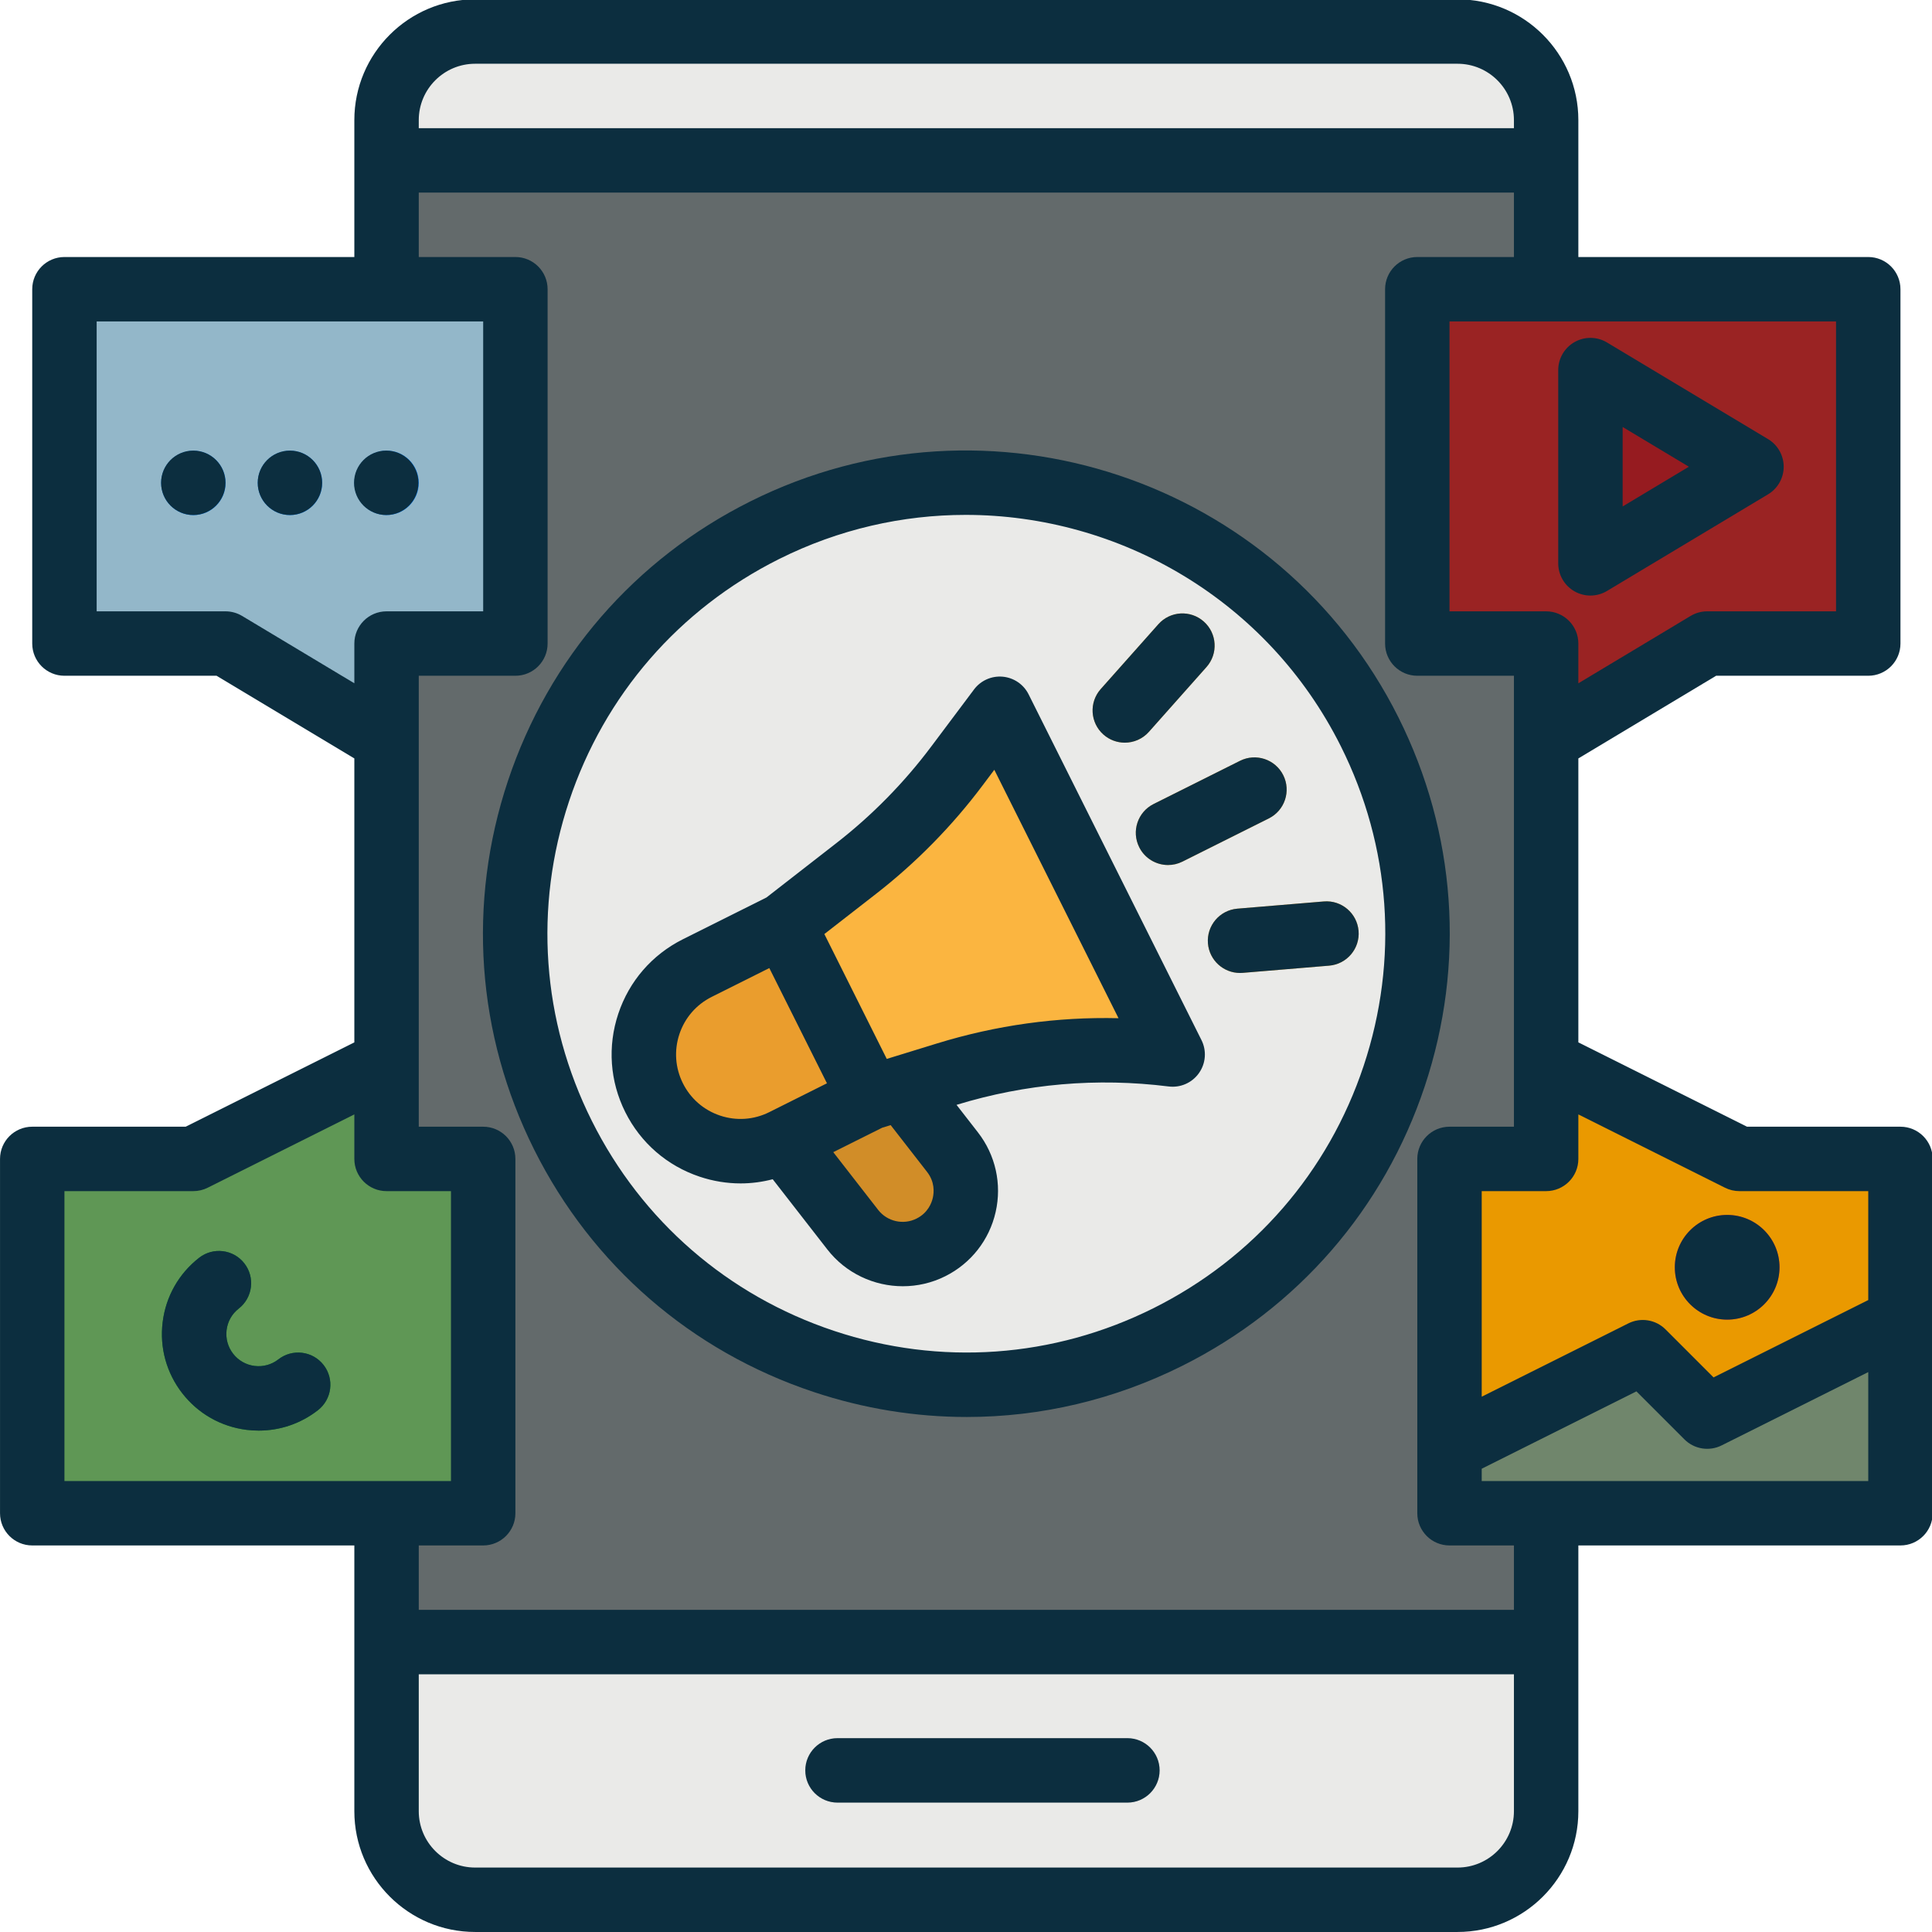 <?xml version="1.0" encoding="UTF-8" standalone="no"?> <svg xmlns="http://www.w3.org/2000/svg" xmlns:xlink="http://www.w3.org/1999/xlink" xmlns:serif="http://www.serif.com/" width="100%" height="100%" viewBox="0 0 357 357" version="1.1" xml:space="preserve" style="fill-rule:evenodd;clip-rule:evenodd;stroke-linejoin:round;stroke-miterlimit:2;"> <g transform="matrix(1,0,0,1,-429.699,-429.699)"> <g transform="matrix(1,0,0,1,421.875,421.875)"> <g transform="matrix(0.744,0,0,-0.744,-4.076,376.724)"> <path d="M378,24L134,24C121.852,24 112,33.852 112,46L112,466C112,478.148 121.852,488 134,488L378,488C390.148,488 400,478.148 400,466L400,46C400,33.852 390.148,24 378,24" style="fill:rgb(234,234,232);fill-rule:nonzero;"></path> </g> </g> <g transform="matrix(1,0,0,1,421.875,421.875)"> <g transform="matrix(-0.744,0,0,-0.744,376.724,352.924)"> <path d="M112,56L400,56L400,424L112,424L112,56" style="fill:rgb(99,106,107);fill-rule:nonzero;"></path> </g> </g> <g transform="matrix(1,0,0,1,421.875,421.875)"> <g transform="matrix(-0.744,0,0,-0.744,579.024,352.924)"> <path d="M384,56L400,56L400,424L384,424L384,56" style="fill:rgb(99,106,107);fill-rule:nonzero;"></path> </g> </g> <g transform="matrix(1,0,0,1,421.875,421.875)"> <g transform="matrix(-0.333,-0.665,0.665,-0.333,106.479,433.189)"> <path d="M256,136.025C317.859,136.025 368.001,186.169 368.003,248.025C367.999,309.881 317.859,360.025 256,360.025C194.145,360.027 143.999,309.881 144.001,248.028C144.001,186.169 194.145,136.027 256,136.025" style="fill:rgb(234,234,232);fill-rule:nonzero;"></path> </g> </g> <g transform="matrix(1,0,0,1,421.875,421.875)"> <g transform="matrix(0.744,0,0,-0.744,-4.076,452.996)"> <path d="M210.645,315.016L227.793,292.969C232.383,287.066 240.504,285.223 247.191,288.57C256.051,292.996 258.641,304.418 252.563,312.234L239.266,329.328L210.645,315.016" style="fill:rgb(209,141,40);fill-rule:nonzero;"></path> </g> </g> <g transform="matrix(1,0,0,1,421.875,421.875)"> <g transform="matrix(0.744,0,0,-0.744,-4.076,269.717)"> <path d="M295.352,167.555C293.461,167.555 291.563,168.223 290.039,169.574C286.738,172.512 286.437,177.566 289.375,180.871L303.688,196.969C306.621,200.273 311.68,200.57 314.98,197.633C318.281,194.699 318.582,189.641 315.645,186.34L301.336,170.238C299.754,168.461 297.559,167.555 295.352,167.555" style="fill:rgb(251,181,64);fill-rule:nonzero;"></path> </g> </g> <g transform="matrix(1,0,0,1,421.875,421.875)"> <g transform="matrix(0.744,0,0,-0.744,-4.076,318.784)"> <path d="M306.094,203.117C303.16,203.117 300.336,204.734 298.934,207.539C296.957,211.492 298.559,216.297 302.512,218.273L323.977,229.004C327.93,230.98 332.734,229.379 334.711,225.426C336.684,221.477 335.082,216.672 331.133,214.695L309.664,203.961C308.52,203.387 307.297,203.117 306.094,203.117" style="fill:rgb(251,181,64);fill-rule:nonzero;"></path> </g> </g> <g transform="matrix(1,0,0,1,421.875,421.875)"> <g transform="matrix(0.744,0,0,-0.744,-4.076,365.931)"> <path d="M323.969,239.676C319.852,239.676 316.352,242.832 316.004,247.012C315.637,251.414 318.91,255.281 323.313,255.648L344.777,257.438C349.172,257.813 353.047,254.531 353.414,250.129C353.781,245.727 350.512,241.859 346.105,241.492L324.641,239.703C324.414,239.684 324.191,239.676 323.969,239.676" style="fill:rgb(251,181,64);fill-rule:nonzero;"></path> </g> </g> <g transform="matrix(1,0,0,1,421.875,421.875)"> <g transform="matrix(0.744,0,0,-0.744,-4.076,674.224)"> <path d="M296,448L224,448C219.582,448 216,451.582 216,456C216,460.418 219.582,464 224,464L296,464C300.418,464 304,460.418 304,456C304,451.582 300.418,448 296,448" style="fill:rgb(203,203,203);fill-rule:nonzero;"></path> </g> </g> <g transform="matrix(1,0,0,1,421.875,421.875)"> <g transform="matrix(0.744,0,0,-0.744,-4.076,210.124)"> <path d="M480,112L440,112L400,88L400,112L368,112L368,200L480,200L480,112" style="fill:rgb(154,35,35);fill-rule:nonzero;"></path> </g> </g> <g transform="matrix(1,0,0,1,421.875,421.875)"> <g transform="matrix(0.744,0,0,-0.744,-4.076,192.274)"> <path d="M411,156L411,108L451,132L411,156Z" style="fill:rgb(150,27,32);fill-rule:nonzero;"></path> </g> </g> <g transform="matrix(1,0,0,1,421.875,421.875)"> <g transform="matrix(0.744,0,0,-0.744,-4.076,495.724)"> <path d="M488,368L448,368L400,392L400,368L376,368L376,280L488,280L488,368" style="fill:rgb(234,153,0);fill-rule:nonzero;"></path> </g> </g> <g transform="matrix(1,0,0,1,421.875,421.875)"> <g transform="matrix(0.744,0,0,-0.744,-4.076,495.724)"> <path d="M24,368L64,368L112,392L112,368L136,368L136,280L24,280L24,368" style="fill:rgb(95,151,85);fill-rule:nonzero;"></path> </g> </g> <g transform="matrix(1,0,0,1,421.875,421.875)"> <g transform="matrix(0.744,0,0,-0.744,-4.076,210.124)"> <path d="M32,112L72,112L112,88L112,112L144,112L144,200L32,200L32,112" style="fill:rgb(147,183,201);fill-rule:nonzero;"></path> </g> </g> <g transform="matrix(1,0,0,1,421.875,421.875)"> <g transform="matrix(0,-0.744,0.744,0,-57.626,144.674)"> <path d="M64,128C68.418,128 72,131.582 72,136C72,140.418 68.418,144 64,144C59.582,144 56,140.418 56,136C56,131.582 59.582,128 64,128" style="fill:rgb(0,122,246);fill-rule:nonzero;"></path> </g> </g> <g transform="matrix(1,0,0,1,421.875,421.875)"> <g transform="matrix(0,-0.744,0.744,0,-39.776,162.524)"> <path d="M88,128C92.418,128 96,131.582 96,136C96,140.418 92.418,144 88,144C83.582,144 80,140.418 80,136C80,131.582 83.582,128 88,128" style="fill:rgb(0,122,246);fill-rule:nonzero;"></path> </g> </g> <g transform="matrix(1,0,0,1,421.875,421.875)"> <g transform="matrix(0,-0.744,0.744,0,80.711,573.074)"> <path d="M445,318C452.18,318 458,323.82 458,331C458,338.18 452.18,344 445,344C437.82,344 432,338.18 432,331C432,323.82 437.82,318 445,318" style="fill:rgb(232,47,62);fill-rule:nonzero;"></path> </g> </g> <g transform="matrix(1,0,0,1,421.875,421.875)"> <g transform="matrix(0,-0.744,0.744,0,-21.926,180.374)"> <path d="M112,128C116.418,128 120,131.582 120,136C120,140.418 116.418,144 112,144C107.582,144 104,140.418 104,136C104,131.582 107.582,128 112,128" style="fill:rgb(0,122,246);fill-rule:nonzero;"></path> </g> </g> <g transform="matrix(1,0,0,1,421.875,421.875)"> <g transform="matrix(0.744,0,0,-0.744,-4.076,543.324)"> <path d="M488,392L440,368L424,384L376,360L376,344L488,344L488,392" style="fill:rgb(112,134,108);fill-rule:nonzero;"></path> </g> </g> <g transform="matrix(1,0,0,1,421.875,421.875)"> <g transform="matrix(0.744,0,0,-0.744,-4.076,514.64)"> <path d="M80.262,325.895C79.266,325.895 78.266,325.953 77.262,326.078C70.902,326.867 65.227,330.082 61.285,335.141C57.344,340.195 55.605,346.484 56.395,352.844C57.18,359.207 60.398,364.883 65.453,368.824C68.938,371.539 73.965,370.918 76.68,367.434C79.398,363.949 78.777,358.922 75.293,356.203C73.605,354.891 72.535,353 72.273,350.879C72.012,348.758 72.59,346.664 73.902,344.977C75.219,343.293 77.105,342.219 79.227,341.957C81.352,341.699 83.445,342.273 85.133,343.586C88.613,346.305 93.641,345.684 96.359,342.199C99.074,338.711 98.453,333.688 94.969,330.969C90.711,327.648 85.574,325.895 80.262,325.895" style="fill:rgb(2,126,42);fill-rule:nonzero;"></path> </g> </g> <g transform="matrix(1,0,0,1,421.875,421.875)"> <g transform="matrix(0.744,0,0,-0.744,-4.076,405.974)"> <path d="M232.109,262.527L210.645,251.793C198.789,245.867 184.375,250.672 178.445,262.527C172.52,274.383 177.324,288.797 189.18,294.727L210.645,305.461L232.109,262.527" style="fill:rgb(234,157,45);fill-rule:nonzero;"></path> </g> </g> <g transform="matrix(1,0,0,1,421.875,421.875)"> <g transform="matrix(0.744,0,0,-0.744,-4.076,353.67)"> <path d="M210.645,235.137L228.641,249.129C238.066,256.465 246.477,265.02 253.645,274.574L264.313,288.801L307.242,202.938C288.379,205.293 269.227,203.621 251.055,198.031L232.109,192.203L210.645,235.137" style="fill:rgb(251,181,64);fill-rule:nonzero;"></path> </g> </g> <g transform="matrix(1,0,0,1,421.875,421.875)"> <g transform="matrix(0.744,0,0,-0.744,-4.076,352.319)"> <path d="M354.664,198.277C345.879,171.922 327.355,150.566 302.512,138.141C277.664,125.719 249.465,123.715 223.113,132.5C196.758,141.285 175.402,159.805 162.98,184.652C150.559,209.5 148.555,237.695 157.336,264.051C166.121,290.406 184.645,311.758 209.488,324.184C224.379,331.629 240.219,335.152 255.832,335.152C294.004,335.152 330.82,314.074 349.02,277.672C361.441,252.828 363.445,224.629 354.664,198.277ZM363.332,284.828C333.738,344.012 261.516,368.086 202.336,338.496C173.664,324.16 152.293,299.52 142.156,269.109C132.02,238.703 134.336,206.168 148.668,177.496C163.004,148.828 187.645,127.457 218.055,117.32C230.52,113.164 243.344,111.102 256.113,111.102C274.488,111.102 292.754,115.375 309.664,123.832C338.336,138.168 359.707,162.809 369.844,193.215C379.98,223.625 377.664,256.16 363.332,284.828" style="fill:rgb(12,46,63);fill-rule:nonzero;"></path> </g> </g> <g transform="matrix(1,0,0,1,421.875,421.875)"> <g transform="matrix(0.744,0,0,-0.744,-4.076,382.386)"> <path d="M248.699,244.285L236.234,240.449L225.344,262.238L220.734,271.457L233.551,281.426C243.535,289.191 252.449,298.262 260.043,308.387L262.945,312.254L293.793,250.559C278.539,250.922 263.437,248.82 248.699,244.285ZM247.676,205.965C247.375,204.637 246.449,202.203 243.613,200.785C240.348,199.152 236.352,200.059 234.105,202.941L222.949,217.289L235.098,223.359L237.203,224.008L246.246,212.383C248.191,209.887 247.977,207.289 247.676,205.965ZM207.066,227.234C203.246,225.324 198.906,225.016 194.852,226.367C190.801,227.719 187.512,230.566 185.602,234.391C183.691,238.211 183.383,242.551 184.734,246.605C186.086,250.66 188.934,253.945 192.758,255.855L207.066,263.012L221.379,234.391L207.066,227.234ZM271.465,330.988C270.227,333.469 267.789,335.129 265.027,335.379C262.262,335.625 259.574,334.426 257.91,332.211L247.242,317.984C240.504,309 232.59,300.949 223.727,294.055L206.359,280.543L185.602,270.168C177.957,266.344 172.258,259.773 169.555,251.664C166.852,243.555 167.469,234.879 171.289,227.234C175.113,219.59 181.684,213.891 189.793,211.188C193.117,210.078 196.535,209.527 199.941,209.527C202.629,209.527 205.301,209.883 207.91,210.563L221.477,193.121C226.078,187.203 233.082,183.988 240.223,183.988C243.801,183.988 247.41,184.797 250.77,186.477C257.145,189.664 261.703,195.477 263.277,202.426C264.855,209.371 263.25,216.582 258.875,222.207L253.563,229.039C270.719,234.293 288.441,235.832 306.25,233.605C309.18,233.238 312.07,234.516 313.773,236.926C315.477,239.332 315.719,242.484 314.398,245.121L271.465,330.988" style="fill:rgb(12,46,63);fill-rule:nonzero;"></path> </g> </g> <g transform="matrix(1,0,0,1,421.875,421.875)"> <g transform="matrix(0.744,0,0,-0.744,-4.076,269.717)"> <path d="M290.039,169.574C291.563,168.223 293.461,167.555 295.352,167.555C297.559,167.555 299.754,168.461 301.336,170.238L315.645,186.34C318.582,189.641 318.281,194.699 314.98,197.633C311.68,200.57 306.621,200.273 303.688,196.969L289.375,180.871C286.437,177.566 286.738,172.512 290.039,169.574" style="fill:rgb(12,46,63);fill-rule:nonzero;"></path> </g> </g> <g transform="matrix(1,0,0,1,421.875,421.875)"> <g transform="matrix(0.744,0,0,-0.744,-4.076,318.784)"> <path d="M298.934,207.539C300.336,204.734 303.16,203.117 306.094,203.117C307.297,203.117 308.52,203.387 309.664,203.961L331.133,214.695C335.082,216.672 336.684,221.477 334.711,225.426C332.734,229.379 327.93,230.98 323.977,229.004L302.512,218.273C298.559,216.297 296.957,211.492 298.934,207.539" style="fill:rgb(12,46,63);fill-rule:nonzero;"></path> </g> </g> <g transform="matrix(1,0,0,1,421.875,421.875)"> <g transform="matrix(0.744,0,0,-0.744,-4.076,365.931)"> <path d="M344.777,257.438L323.313,255.648C318.91,255.281 315.637,251.414 316.004,247.012C316.352,242.832 319.852,239.676 323.969,239.676C324.191,239.676 324.414,239.684 324.641,239.703L346.105,241.492C350.512,241.859 353.781,245.727 353.414,250.129C353.047,254.531 349.172,257.813 344.777,257.438" style="fill:rgb(12,46,63);fill-rule:nonzero;"></path> </g> </g> <g transform="matrix(1,0,0,1,421.875,421.875)"> <g transform="matrix(0.744,0,0,-0.744,-4.076,674.224)"> <path d="M224,448L296,448C300.418,448 304,451.582 304,456C304,460.418 300.418,464 296,464L224,464C219.582,464 216,460.418 216,456C216,451.582 219.582,448 224,448" style="fill:rgb(12,46,63);fill-rule:nonzero;"></path> </g> </g> <g transform="matrix(1,0,0,1,421.875,421.875)"> <g transform="matrix(0.744,0,0,-0.744,-4.076,191.989)"> <path d="M419,141.488L435.449,131.617L419,121.746L419,141.488ZM407.059,100.656C408.281,99.965 409.641,99.617 411,99.617C412.426,99.617 413.852,100 415.117,100.758L455.117,124.758C457.523,126.203 459,128.809 459,131.617C459,134.426 457.523,137.031 455.117,138.477L415.117,162.477C412.645,163.961 409.566,164 407.059,162.578C404.551,161.16 403,158.5 403,155.617L403,107.617C403,104.734 404.551,102.074 407.059,100.656" style="fill:rgb(12,46,63);fill-rule:nonzero;"></path> </g> </g> <g transform="matrix(1,0,0,1,421.875,421.875)"> <g transform="matrix(0.744,0,0,-0.744,-4.076,376.724)"> <path d="M480,172.945L441.578,153.734L429.656,165.656C427.223,168.094 423.5,168.695 420.422,167.156L384,148.945L384,200L400,200C404.418,200 408,203.582 408,208L408,219.055L444.422,200.844C445.531,200.289 446.758,200 448,200L480,200L480,172.945ZM480,128L384,128L384,131.055L422.422,150.266L434.344,138.344C436.777,135.906 440.5,135.305 443.578,136.844L480,155.055L480,128ZM392,96L120,96L120,112L136,112C140.418,112 144,115.582 144,120L144,208C144,212.418 140.418,216 136,216L120,216L120,328L144,328C148.418,328 152,331.582 152,336L152,424C152,428.418 148.418,432 144,432L120,432L120,448L392,448L392,432L368,432C363.582,432 360,428.418 360,424L360,336C360,331.582 363.582,328 368,328L392,328L392,216L376,216C371.582,216 368,212.418 368,208L368,120C368,115.582 371.582,112 376,112L392,112L392,96ZM392,46C392,38.281 385.719,32 378,32L134,32C126.281,32 120,38.281 120,46L120,80L392,80L392,46ZM32,128L32,200L64,200C65.242,200 66.469,200.289 67.578,200.844L104,219.055L104,208C104,203.582 107.582,200 112,200L128,200L128,128L32,128ZM76.117,342.859C74.871,343.605 73.449,344 72,344L40,344L40,416L136,416L136,344L112,344C107.582,344 104,340.418 104,336L104,326.129L76.117,342.859ZM120,466C120,473.719 126.281,480 134,480L378,480C385.719,480 392,473.719 392,466L392,464L120,464L120,466ZM472,416L472,344L440,344C438.551,344 437.129,343.605 435.883,342.859L408,326.129L408,336C408,340.418 404.418,344 400,344L376,344L376,416L472,416ZM488,216L449.891,216L408,236.945L408,307.469L442.215,328L480,328C484.418,328 488,331.582 488,336L488,424C488,428.418 484.418,432 480,432L408,432L408,466C408,482.543 394.543,496 378,496L134,496C117.457,496 104,482.543 104,466L104,432L32,432C27.582,432 24,428.418 24,424L24,336C24,331.582 27.582,328 32,328L69.785,328L104,307.469L104,236.945L62.109,216L24,216C19.582,216 16,212.418 16,208L16,120C16,115.582 19.582,112 24,112L104,112L104,46C104,29.457 117.457,16 134,16L378,16C394.543,16 408,29.457 408,46L408,112L488,112C492.418,112 496,115.582 496,120L496,208C496,212.418 492.418,216 488,216" style="fill:rgb(12,46,63);fill-rule:nonzero;"></path> </g> </g> <g transform="matrix(1,0,0,1,421.875,421.875)"> <g transform="matrix(0.744,0,0,-0.744,-4.076,198.224)"> <path d="M64,144C59.582,144 56,140.418 56,136C56,131.582 59.582,128 64,128C68.418,128 72,131.582 72,136C72,140.418 68.418,144 64,144" style="fill:rgb(12,46,63);fill-rule:nonzero;"></path> </g> </g> <g transform="matrix(1,0,0,1,421.875,421.875)"> <g transform="matrix(0.744,0,0,-0.744,-4.076,198.224)"> <path d="M88,144C83.582,144 80,140.418 80,136C80,131.582 83.582,128 88,128C92.418,128 96,131.582 96,136C96,140.418 92.418,144 88,144" style="fill:rgb(12,46,63);fill-rule:nonzero;"></path> </g> </g> <g transform="matrix(1,0,0,1,421.875,421.875)"> <g transform="matrix(0,-0.744,0.744,0,80.711,573.074)"> <path d="M445,318C437.82,318 432,323.82 432,331C432,338.18 437.82,344 445,344C452.18,344 458,338.18 458,331C458,323.82 452.18,318 445,318" style="fill:rgb(12,46,63);fill-rule:nonzero;"></path> </g> </g> <g transform="matrix(1,0,0,1,421.875,421.875)"> <g transform="matrix(-0.744,0,0,-0.744,162.524,198.224)"> <path d="M112,128C107.582,128 104,131.582 104,136C104,140.418 107.582,144 112,144C116.418,144 120,140.418 120,136C120,131.582 116.418,128 112,128" style="fill:rgb(12,46,63);fill-rule:nonzero;"></path> </g> </g> <g transform="matrix(1,0,0,1,421.875,421.875)"> <g transform="matrix(0.744,0,0,-0.744,-4.076,514.64)"> <path d="M85.133,343.586C83.445,342.273 81.352,341.699 79.227,341.957C77.105,342.219 75.219,343.293 73.902,344.977C72.59,346.664 72.012,348.758 72.273,350.879C72.535,353 73.605,354.891 75.293,356.203C78.777,358.922 79.398,363.949 76.68,367.434C73.965,370.918 68.938,371.539 65.453,368.824C60.398,364.883 57.18,359.207 56.395,352.844C55.605,346.484 57.344,340.195 61.285,335.141C65.227,330.082 70.902,326.867 77.262,326.078C78.266,325.953 79.266,325.895 80.262,325.895C85.574,325.895 90.711,327.648 94.969,330.969C98.453,333.688 99.074,338.711 96.359,342.199C93.641,345.684 88.613,346.305 85.133,343.586" style="fill:rgb(12,46,63);fill-rule:nonzero;"></path> </g> </g> </g> </svg> 